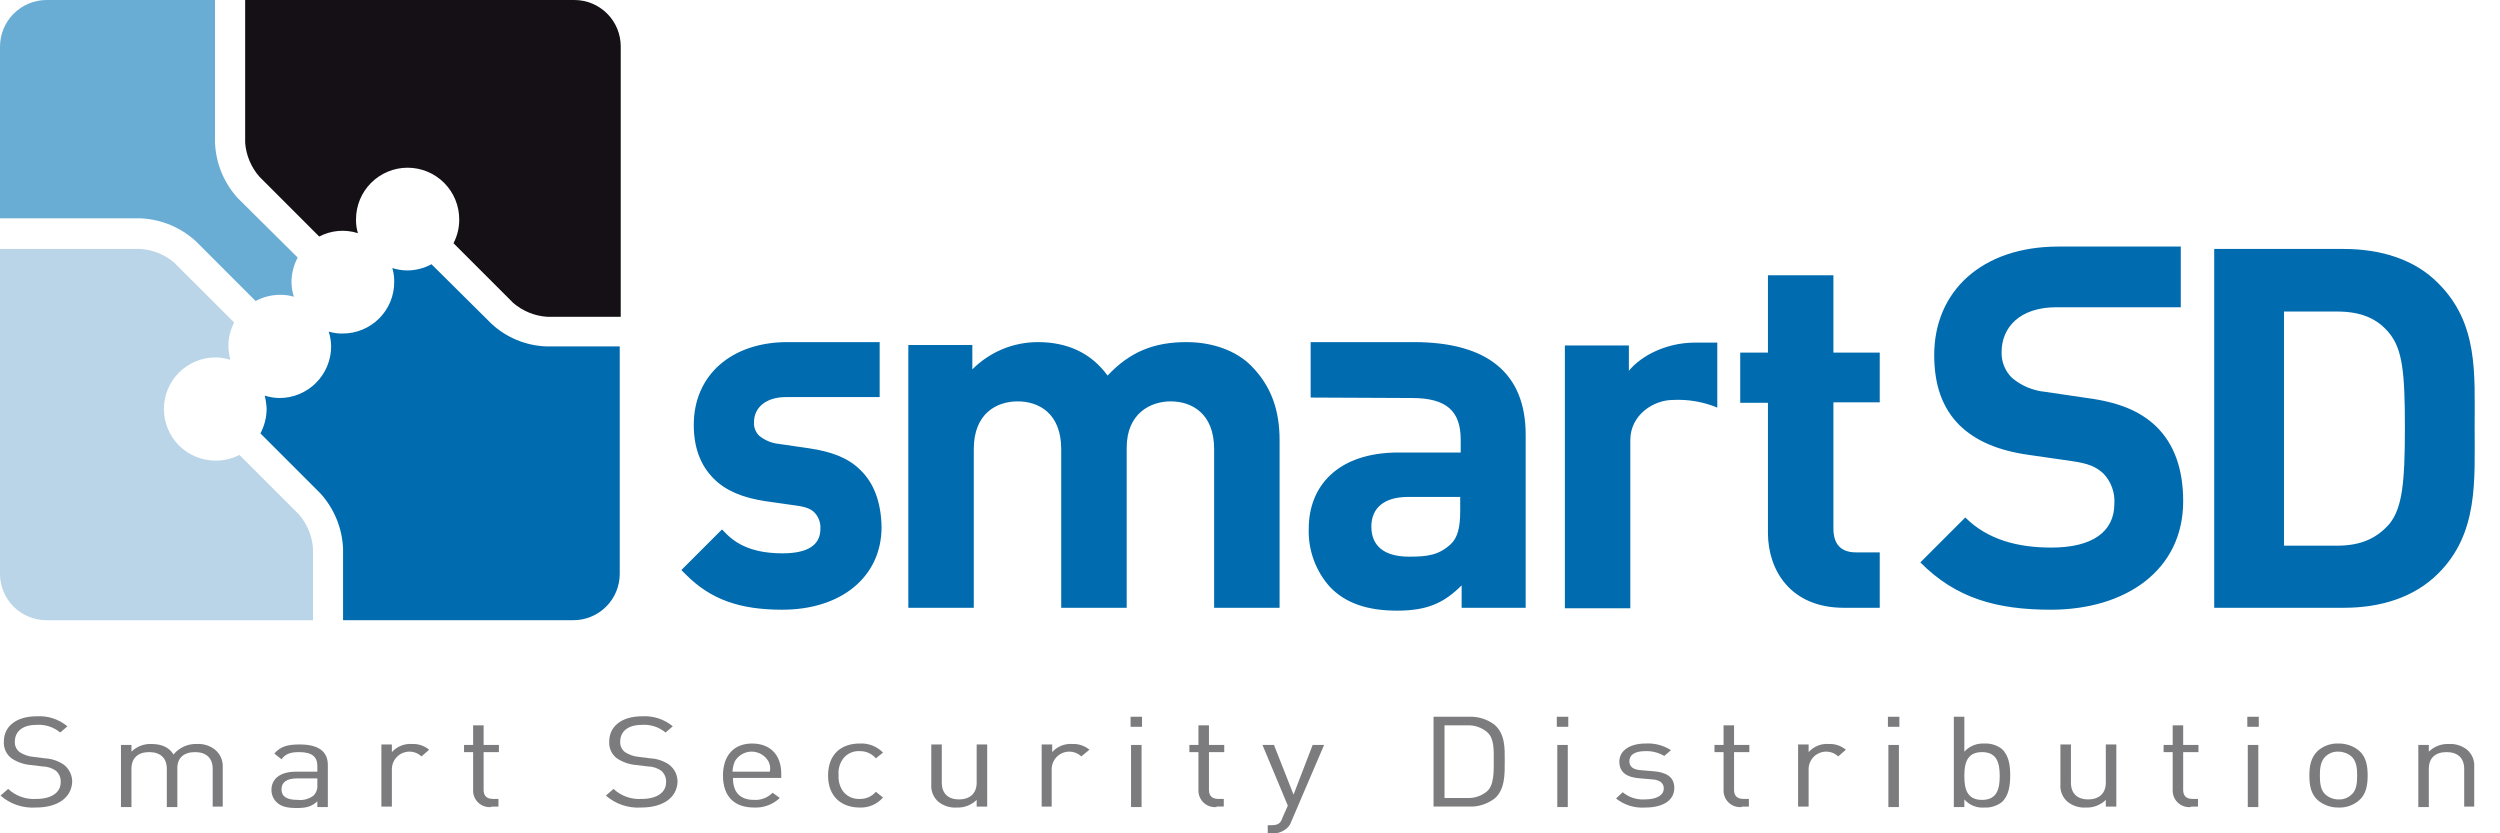 <svg width="96" height="32" viewBox="0 0 96 32" fill="none" xmlns="http://www.w3.org/2000/svg">
<g clip-path="url(#clip0_1198_32537)">
<path d="M1.377 31.009C0.882 31.042 0.394 30.877 0.02 30.551L0.313 30.294C0.457 30.429 0.628 30.533 0.814 30.599C1 30.666 1.198 30.693 1.396 30.679C1.964 30.679 2.331 30.441 2.331 30.037C2.336 29.954 2.322 29.872 2.29 29.796C2.258 29.72 2.21 29.652 2.148 29.597C1.997 29.492 1.818 29.434 1.634 29.431L1.175 29.376C0.913 29.354 0.661 29.265 0.442 29.12C0.343 29.045 0.265 28.948 0.214 28.835C0.163 28.723 0.14 28.6 0.148 28.477C0.148 27.89 0.625 27.505 1.414 27.505C1.84 27.48 2.26 27.617 2.588 27.89L2.313 28.129C2.057 27.916 1.728 27.81 1.396 27.835C0.864 27.835 0.57 28.092 0.57 28.477C0.565 28.555 0.579 28.632 0.611 28.702C0.643 28.773 0.692 28.834 0.753 28.881C0.913 28.985 1.096 29.049 1.286 29.064L1.726 29.12C1.982 29.133 2.229 29.215 2.442 29.358C2.547 29.436 2.632 29.539 2.69 29.657C2.747 29.775 2.775 29.906 2.772 30.037C2.735 30.642 2.203 31.009 1.377 31.009Z" fill="#7C7C7E"/>
<path d="M8.167 30.991V29.523C8.167 29.101 7.911 28.881 7.489 28.881C7.067 28.881 6.81 29.101 6.81 29.486V30.991H6.406V29.523C6.406 29.101 6.149 28.881 5.727 28.881C5.305 28.881 5.048 29.101 5.048 29.523V30.991H4.645V28.606H5.048V28.863C5.15 28.764 5.271 28.686 5.403 28.636C5.536 28.585 5.677 28.563 5.819 28.569C6.204 28.569 6.498 28.698 6.663 28.973C6.771 28.84 6.909 28.735 7.065 28.665C7.221 28.595 7.391 28.562 7.562 28.569C7.814 28.554 8.062 28.633 8.259 28.789C8.356 28.869 8.433 28.97 8.484 29.085C8.535 29.199 8.559 29.325 8.553 29.45V30.973H8.167V30.991ZM12.186 30.991V30.771C11.966 30.973 11.764 31.028 11.397 31.028C11.03 31.028 10.791 30.973 10.626 30.808C10.561 30.747 10.509 30.673 10.475 30.591C10.44 30.508 10.423 30.42 10.424 30.331C10.424 29.909 10.755 29.633 11.36 29.633H12.186V29.413C12.186 29.064 11.984 28.881 11.489 28.881C11.14 28.881 10.957 28.954 10.81 29.156L10.534 28.936C10.773 28.661 11.048 28.587 11.507 28.587C12.241 28.587 12.589 28.863 12.589 29.377V30.991H12.186ZM12.186 29.89H11.415C11.011 29.89 10.81 30.037 10.81 30.312C10.81 30.587 11.011 30.716 11.434 30.716C11.649 30.741 11.866 30.681 12.039 30.551C12.091 30.498 12.132 30.435 12.157 30.365C12.182 30.295 12.192 30.221 12.186 30.147V29.89ZM16.186 29.046C16.092 28.958 15.975 28.898 15.848 28.874C15.721 28.85 15.59 28.863 15.47 28.911C15.35 28.959 15.247 29.041 15.172 29.146C15.098 29.252 15.054 29.376 15.048 29.505V30.973H14.645V28.587H15.048V28.881C15.144 28.774 15.264 28.69 15.397 28.636C15.531 28.581 15.675 28.559 15.819 28.569C16.059 28.557 16.294 28.636 16.479 28.789L16.186 29.046ZM18.865 30.991C18.776 31 18.686 30.99 18.601 30.962C18.515 30.934 18.437 30.888 18.372 30.827C18.306 30.766 18.253 30.692 18.218 30.61C18.183 30.527 18.166 30.439 18.168 30.349V28.881H17.819V28.606H18.168V27.854H18.571V28.606H19.158V28.881H18.571V30.331C18.571 30.551 18.681 30.679 18.938 30.679H19.14V30.973H18.865V30.991Z" fill="#7C7C7E"/>
<path d="M24.623 31.009C24.128 31.042 23.64 30.877 23.266 30.551L23.559 30.294C23.703 30.429 23.874 30.533 24.06 30.599C24.247 30.666 24.445 30.693 24.642 30.679C25.211 30.679 25.578 30.441 25.578 30.037C25.582 29.954 25.568 29.872 25.536 29.796C25.504 29.72 25.456 29.652 25.394 29.597C25.243 29.492 25.064 29.434 24.88 29.431L24.422 29.376C24.159 29.354 23.907 29.265 23.688 29.12C23.589 29.045 23.511 28.948 23.46 28.835C23.409 28.723 23.386 28.6 23.394 28.477C23.394 27.89 23.871 27.505 24.66 27.505C25.086 27.48 25.506 27.617 25.834 27.89L25.559 28.129C25.303 27.916 24.974 27.81 24.642 27.835C24.11 27.835 23.816 28.092 23.816 28.477C23.811 28.555 23.825 28.632 23.857 28.702C23.889 28.773 23.938 28.834 24 28.881C24.159 28.985 24.342 29.049 24.532 29.064L24.972 29.12C25.228 29.133 25.475 29.215 25.688 29.358C25.793 29.436 25.878 29.539 25.936 29.657C25.993 29.775 26.021 29.906 26.018 30.037C25.981 30.642 25.449 31.009 24.623 31.009Z" fill="#7C7C7E"/>
<path d="M28.147 29.89C28.147 30.422 28.422 30.716 28.954 30.716C29.086 30.724 29.218 30.703 29.342 30.656C29.465 30.608 29.577 30.535 29.67 30.441L29.945 30.642C29.813 30.767 29.658 30.864 29.487 30.927C29.317 30.991 29.136 31.018 28.954 31.009C28.239 31.009 27.762 30.624 27.762 29.78C27.762 29.009 28.184 28.551 28.881 28.551C29.578 28.551 30 28.991 30 29.707V29.872H28.147V29.89ZM29.505 29.23C29.439 29.118 29.345 29.025 29.233 28.961C29.12 28.896 28.992 28.862 28.863 28.862C28.733 28.862 28.605 28.896 28.493 28.961C28.38 29.025 28.286 29.118 28.22 29.23C28.165 29.357 28.134 29.494 28.129 29.633H29.56C29.593 29.497 29.573 29.353 29.505 29.23ZM33.009 31.009C32.331 31.009 31.798 30.606 31.798 29.78C31.798 28.954 32.312 28.551 33.009 28.551C33.175 28.541 33.342 28.567 33.497 28.627C33.652 28.688 33.792 28.78 33.908 28.899L33.633 29.12C33.557 29.03 33.461 28.959 33.353 28.911C33.245 28.863 33.127 28.84 33.009 28.844C32.891 28.837 32.773 28.858 32.664 28.906C32.556 28.954 32.46 29.027 32.386 29.12C32.246 29.303 32.18 29.532 32.202 29.762C32.184 29.991 32.249 30.219 32.386 30.404C32.461 30.495 32.557 30.567 32.665 30.615C32.773 30.662 32.891 30.684 33.009 30.679C33.127 30.683 33.245 30.66 33.353 30.613C33.461 30.565 33.557 30.494 33.633 30.404L33.908 30.624C33.797 30.752 33.659 30.853 33.503 30.92C33.347 30.987 33.179 31.017 33.009 31.009Z" fill="#7C7C7E"/>
<path d="M37.504 30.992V30.716C37.403 30.815 37.282 30.892 37.149 30.943C37.017 30.994 36.875 31.016 36.733 31.01C36.482 31.025 36.234 30.946 36.036 30.79C35.94 30.706 35.864 30.602 35.817 30.483C35.769 30.365 35.75 30.238 35.761 30.111V28.588H36.165V30.056C36.165 30.478 36.422 30.698 36.825 30.698C37.229 30.698 37.504 30.478 37.504 30.056V28.588H37.908V30.973H37.504V30.992Z" fill="#7C7C7E"/>
<path d="M41.523 29.046C41.429 28.957 41.312 28.898 41.185 28.874C41.058 28.85 40.927 28.863 40.807 28.911C40.688 28.959 40.584 29.041 40.509 29.146C40.435 29.251 40.392 29.376 40.385 29.505V30.973H40V28.587H40.404V28.881C40.5 28.773 40.619 28.689 40.753 28.635C40.886 28.581 41.031 28.558 41.174 28.569C41.414 28.557 41.65 28.636 41.835 28.789L41.523 29.046Z" fill="#7C7C7E"/>
<path d="M43.414 27.909V27.523H43.854V27.909H43.414ZM43.432 30.991V28.606H43.836V30.991H43.432Z" fill="#7C7C7E"/>
<path d="M46.718 30.991C46.629 31 46.538 30.99 46.453 30.962C46.368 30.933 46.291 30.887 46.224 30.827C46.159 30.766 46.106 30.692 46.071 30.61C46.036 30.527 46.019 30.438 46.02 30.349V28.881H45.672V28.605H46.02V27.853H46.424V28.605H47.011V28.881H46.424V30.33C46.424 30.55 46.534 30.679 46.791 30.679H46.993V30.972H46.718V30.991ZM49.58 31.56C49.544 31.67 49.473 31.767 49.378 31.835C49.228 31.954 49.038 32.013 48.846 32H48.681V31.688H48.809C49.085 31.688 49.176 31.615 49.25 31.394L49.452 30.936L48.479 28.605H48.92L49.672 30.514L50.406 28.605H50.846L49.58 31.56ZM57.397 30.66C57.113 30.877 56.762 30.988 56.406 30.972H55.048V27.523H56.406C56.762 27.508 57.113 27.618 57.397 27.835C57.8 28.202 57.782 28.715 57.782 29.211C57.782 29.706 57.8 30.312 57.397 30.66ZM57.103 28.11C56.887 27.931 56.612 27.839 56.332 27.853H55.47V30.642H56.332C56.613 30.659 56.889 30.567 57.103 30.385C57.378 30.147 57.36 29.615 57.36 29.193C57.36 28.771 57.378 28.349 57.103 28.11Z" fill="#7C7C7E"/>
<path d="M59.781 27.909V27.523H60.222V27.909H59.781ZM59.8 30.991V28.606H60.203V30.991H59.8Z" fill="#7C7C7E"/>
<path d="M63.174 31.01C62.77 31.038 62.371 30.914 62.055 30.661L62.312 30.422C62.548 30.618 62.849 30.717 63.156 30.698C63.596 30.698 63.889 30.551 63.889 30.276C63.889 30.074 63.743 29.945 63.431 29.927L62.99 29.89C62.458 29.854 62.183 29.652 62.183 29.248C62.183 28.808 62.605 28.551 63.192 28.551C63.536 28.53 63.877 28.62 64.165 28.808L63.908 29.028C63.686 28.897 63.431 28.833 63.174 28.844C62.77 28.844 62.568 28.991 62.568 29.23C62.568 29.432 62.697 29.56 63.045 29.578L63.486 29.615C63.963 29.652 64.293 29.817 64.293 30.257C64.293 30.753 63.834 31.01 63.174 31.01Z" fill="#7C7C7E"/>
<path d="M66.882 30.991C66.793 31 66.703 30.99 66.618 30.962C66.533 30.934 66.454 30.888 66.389 30.827C66.323 30.766 66.27 30.692 66.235 30.61C66.2 30.527 66.183 30.439 66.185 30.349V28.881H65.836V28.606H66.185V27.854H66.588V28.606H67.175V28.881H66.588V30.331C66.588 30.551 66.698 30.679 66.955 30.679H67.157V30.973H66.882V30.991Z" fill="#7C7C7E"/>
<path d="M70.588 29.046C70.494 28.957 70.377 28.898 70.25 28.874C70.123 28.85 69.992 28.863 69.873 28.911C69.753 28.959 69.649 29.041 69.575 29.146C69.5 29.251 69.457 29.376 69.451 29.505V30.973H69.047V28.587H69.451V28.881C69.547 28.773 69.666 28.689 69.8 28.635C69.933 28.581 70.077 28.558 70.221 28.569C70.461 28.557 70.697 28.636 70.882 28.789L70.588 29.046Z" fill="#7C7C7E"/>
<path d="M72.496 27.909V27.523H72.936V27.909H72.496ZM72.514 30.991V28.606H72.918V30.991H72.514Z" fill="#7C7C7E"/>
<path d="M76.862 30.808C76.672 30.95 76.439 31.022 76.202 31.01C76.058 31.022 75.913 31 75.779 30.946C75.645 30.892 75.526 30.807 75.431 30.698V30.991H75.027V27.523H75.431V28.863C75.528 28.757 75.648 28.674 75.781 28.62C75.915 28.567 76.058 28.543 76.202 28.551C76.439 28.539 76.672 28.61 76.862 28.753C77.137 28.991 77.192 29.395 77.192 29.762C77.192 30.166 77.137 30.569 76.862 30.808ZM76.11 28.881C75.523 28.881 75.431 29.322 75.431 29.799C75.431 30.276 75.523 30.716 76.11 30.716C76.697 30.716 76.789 30.276 76.789 29.799C76.789 29.322 76.697 28.881 76.11 28.881Z" fill="#7C7C7E"/>
<path d="M80.863 30.992V30.716C80.762 30.815 80.641 30.892 80.508 30.943C80.376 30.994 80.234 31.016 80.093 31.01C79.841 31.025 79.593 30.946 79.395 30.79C79.299 30.706 79.224 30.602 79.176 30.483C79.128 30.365 79.109 30.238 79.12 30.111V28.588H79.524V30.056C79.524 30.478 79.781 30.698 80.184 30.698C80.588 30.698 80.863 30.478 80.863 30.056V28.588H81.267V30.973H80.863V30.992Z" fill="#7C7C7E"/>
<path d="M84.128 30.991C84.039 31 83.949 30.99 83.864 30.962C83.779 30.934 83.701 30.888 83.635 30.827C83.569 30.766 83.516 30.692 83.481 30.61C83.446 30.527 83.429 30.439 83.431 30.349V28.881H83.082V28.606H83.431V27.854H83.834V28.606H84.421V28.881H83.834V30.331C83.834 30.551 83.944 30.679 84.201 30.679H84.403V30.973H84.128V30.991Z" fill="#7C7C7E"/>
<path d="M86.297 27.909V27.523H86.737V27.909H86.297ZM86.315 30.991V28.606H86.719V30.991H86.315Z" fill="#7C7C7E"/>
<path d="M90.588 30.734C90.369 30.923 90.087 31.021 89.799 31.009C89.512 31.015 89.232 30.917 89.01 30.734C88.735 30.496 88.68 30.147 88.68 29.78C88.68 29.413 88.735 29.083 89.01 28.826C89.228 28.637 89.511 28.539 89.799 28.551C90.086 28.546 90.366 28.643 90.588 28.826C90.863 29.064 90.918 29.413 90.918 29.78C90.918 30.147 90.863 30.496 90.588 30.734ZM90.294 29.046C90.156 28.929 89.98 28.864 89.799 28.863C89.708 28.858 89.617 28.872 89.532 28.903C89.447 28.935 89.369 28.983 89.303 29.046C89.102 29.23 89.083 29.523 89.083 29.78C89.083 30.037 89.102 30.349 89.303 30.514C89.441 30.634 89.617 30.699 89.799 30.698C89.89 30.703 89.981 30.689 90.066 30.657C90.151 30.626 90.229 30.577 90.294 30.514C90.496 30.349 90.515 30.037 90.515 29.78C90.515 29.523 90.496 29.23 90.294 29.046ZM94.625 30.991V29.523C94.625 29.101 94.368 28.881 93.946 28.881C93.524 28.881 93.267 29.101 93.267 29.523V30.991H92.863V28.606H93.267V28.863C93.368 28.764 93.489 28.686 93.622 28.636C93.754 28.585 93.896 28.563 94.037 28.569C94.289 28.554 94.537 28.633 94.735 28.789C94.829 28.87 94.904 28.972 94.952 29.087C94.999 29.201 95.019 29.326 95.01 29.45V30.973H94.625V30.991Z" fill="#7C7C7E"/>
<path d="M46.623 23.339V17.248C46.623 15.871 45.76 15.413 44.953 15.413C44.182 15.413 43.265 15.871 43.265 17.192V23.339H40.751V17.248C40.751 15.871 39.889 15.413 39.081 15.413C38.274 15.413 37.393 15.871 37.393 17.248V23.339H34.88V13.248H37.338V14.183C37.668 13.852 38.059 13.589 38.491 13.409C38.922 13.23 39.385 13.137 39.852 13.137C40.971 13.137 41.889 13.541 42.531 14.422C43.375 13.523 44.292 13.137 45.559 13.137C46.568 13.137 47.467 13.468 48.036 14.037C48.843 14.844 49.136 15.798 49.136 16.899V23.339H46.623ZM50.329 15.266V13.137H54.292C57.118 13.137 58.586 14.33 58.586 16.697V23.339H56.127V22.477C55.449 23.156 54.806 23.449 53.65 23.449C52.494 23.449 51.669 23.156 51.081 22.55C50.523 21.934 50.227 21.125 50.256 20.294C50.256 18.679 51.357 17.376 53.705 17.376H56.091V16.881C56.091 15.78 55.54 15.284 54.219 15.284L50.329 15.266ZM56.072 19.082H54.072C53.155 19.082 52.66 19.505 52.66 20.22C52.66 20.936 53.118 21.376 54.109 21.376C54.806 21.376 55.247 21.321 55.705 20.899C55.981 20.642 56.072 20.238 56.072 19.615V19.082ZM65.944 13.156V15.651C65.404 15.428 64.821 15.328 64.237 15.358C63.504 15.358 62.604 15.927 62.604 16.899V23.358H60.091V13.266H62.549V14.238C63.026 13.651 63.999 13.156 65.082 13.156H65.944ZM70.806 23.339C68.751 23.339 67.889 21.89 67.889 20.459V15.468H66.825V13.541H67.889V10.569H70.403V13.541H72.182V15.449H70.403V20.294C70.403 20.881 70.678 21.211 71.265 21.211H72.182V23.339H70.806ZM33.008 18.018C32.549 17.578 31.925 17.339 31.045 17.211L29.907 17.046C29.631 17.017 29.37 16.909 29.155 16.734C29.086 16.668 29.033 16.588 28.998 16.499C28.963 16.41 28.948 16.315 28.953 16.22C28.953 15.633 29.43 15.248 30.182 15.248H33.779V13.137H30.238C28.091 13.137 26.641 14.404 26.641 16.312C26.641 17.192 26.898 17.871 27.412 18.385C27.87 18.844 28.531 19.119 29.412 19.248L30.568 19.413C30.99 19.468 31.155 19.559 31.283 19.688C31.36 19.772 31.419 19.87 31.457 19.977C31.495 20.085 31.511 20.198 31.503 20.312C31.503 20.936 31.008 21.248 30.054 21.248C29.1 21.248 28.403 21.009 27.907 20.514L27.724 20.33L26.164 21.89L26.348 22.073C27.283 23.009 28.384 23.413 30.036 23.413C32.311 23.413 33.852 22.147 33.852 20.238C33.834 19.284 33.559 18.532 33.008 18.018ZM93.632 22.018C92.715 22.936 91.43 23.339 89.999 23.339H85.026V9.56H89.999C91.43 9.56 92.733 9.963 93.632 10.881C95.173 12.422 95.026 14.33 95.026 16.404C95.026 18.477 95.173 20.477 93.632 22.018ZM91.76 12.807C91.302 12.238 90.678 11.963 89.742 11.963H87.705V20.954H89.742C90.678 20.954 91.283 20.66 91.76 20.11C92.256 19.486 92.348 18.495 92.348 16.404C92.348 14.312 92.256 13.431 91.76 12.807ZM83.742 9.468V11.798H78.971C77.54 11.798 76.861 12.587 76.861 13.523C76.856 13.707 76.889 13.89 76.959 14.061C77.028 14.231 77.133 14.386 77.265 14.514C77.623 14.815 78.065 15.001 78.531 15.046L80.146 15.284C81.393 15.449 82.182 15.798 82.77 16.349C83.504 17.046 83.834 18.037 83.834 19.248C83.834 21.908 81.614 23.413 78.751 23.413C76.678 23.413 75.1 22.972 73.742 21.596L75.467 19.871C76.329 20.734 77.504 21.027 78.77 21.027C80.347 21.027 81.192 20.422 81.192 19.339C81.205 19.128 81.175 18.916 81.102 18.717C81.03 18.518 80.916 18.336 80.77 18.183C80.494 17.927 80.201 17.798 79.559 17.706L77.907 17.468C76.733 17.303 75.871 16.936 75.247 16.33C74.586 15.67 74.274 14.789 74.274 13.633C74.274 11.193 76.091 9.468 79.045 9.468H83.742Z" fill="#006BAE"/>
<path d="M7.523 9.266L9.817 11.56C10.104 11.403 10.425 11.322 10.752 11.321C10.932 11.318 11.112 11.343 11.284 11.395C11.226 11.21 11.195 11.019 11.193 10.826C11.196 10.499 11.278 10.178 11.431 9.89L9.138 7.615C8.602 7.032 8.29 6.278 8.257 5.486V0H1.78C1.309 0.003 0.858 0.192 0.525 0.525C0.192 0.858 0.003 1.309 0 1.78L0 8.385H5.413C6.198 8.423 6.944 8.735 7.523 9.266Z" fill="#6AADD4"/>
<path d="M11.486 19.761L9.193 17.468C8.91 17.616 8.595 17.691 8.275 17.688C7.75 17.688 7.246 17.479 6.874 17.108C6.502 16.736 6.294 16.232 6.294 15.706C6.294 15.181 6.502 14.677 6.874 14.305C7.246 13.934 7.75 13.725 8.275 13.725C8.468 13.727 8.66 13.758 8.844 13.816C8.802 13.648 8.777 13.476 8.771 13.303C8.767 12.983 8.843 12.668 8.991 12.385L6.697 10.092C6.332 9.779 5.875 9.592 5.394 9.56H0V22.037C0 22.509 0.188 22.961 0.522 23.295C0.856 23.628 1.308 23.816 1.78 23.817H12.018V21.064C11.986 20.584 11.799 20.127 11.486 19.761Z" fill="#BAD5E8"/>
<path d="M9.965 6.789L12.258 9.083C12.485 8.964 12.733 8.891 12.988 8.869C13.243 8.847 13.5 8.876 13.744 8.954C13.692 8.782 13.667 8.602 13.671 8.422C13.671 7.896 13.88 7.392 14.251 7.021C14.623 6.649 15.127 6.44 15.653 6.44C16.178 6.44 16.682 6.649 17.054 7.021C17.425 7.392 17.634 7.896 17.634 8.422C17.638 8.741 17.562 9.056 17.414 9.339L19.708 11.633C20.073 11.946 20.53 12.133 21.01 12.165H23.836V1.78C23.836 1.308 23.648 0.856 23.314 0.522C22.981 0.188 22.528 0 22.056 0L9.414 0V5.486C9.452 5.969 9.645 6.426 9.965 6.789Z" fill="#141015"/>
<path d="M18.862 12.422L16.569 10.146C16.282 10.303 15.96 10.385 15.633 10.385C15.44 10.383 15.248 10.352 15.064 10.293C15.117 10.466 15.142 10.645 15.138 10.825C15.139 11.086 15.088 11.344 14.989 11.585C14.889 11.826 14.744 12.045 14.559 12.229C14.375 12.413 14.156 12.559 13.915 12.658C13.675 12.757 13.416 12.808 13.156 12.807C12.976 12.811 12.796 12.786 12.624 12.734C12.682 12.918 12.713 13.109 12.716 13.302C12.715 13.828 12.505 14.331 12.134 14.703C11.763 15.074 11.259 15.283 10.734 15.284C10.541 15.282 10.349 15.251 10.165 15.192C10.207 15.361 10.232 15.533 10.239 15.706C10.235 16.033 10.154 16.354 10 16.642L12.294 18.936C12.828 19.519 13.14 20.273 13.174 21.064V23.816H22.018C22.49 23.816 22.943 23.628 23.276 23.294C23.61 22.961 23.798 22.508 23.798 22.036V13.302H20.973C20.186 13.273 19.436 12.96 18.862 12.422Z" fill="#006BAE"/>
</g>
<defs>
<clipPath id="clip0_1198_32537">
<rect width="95.028" height="32" fill="white"/>
</clipPath>
</defs>
</svg>
